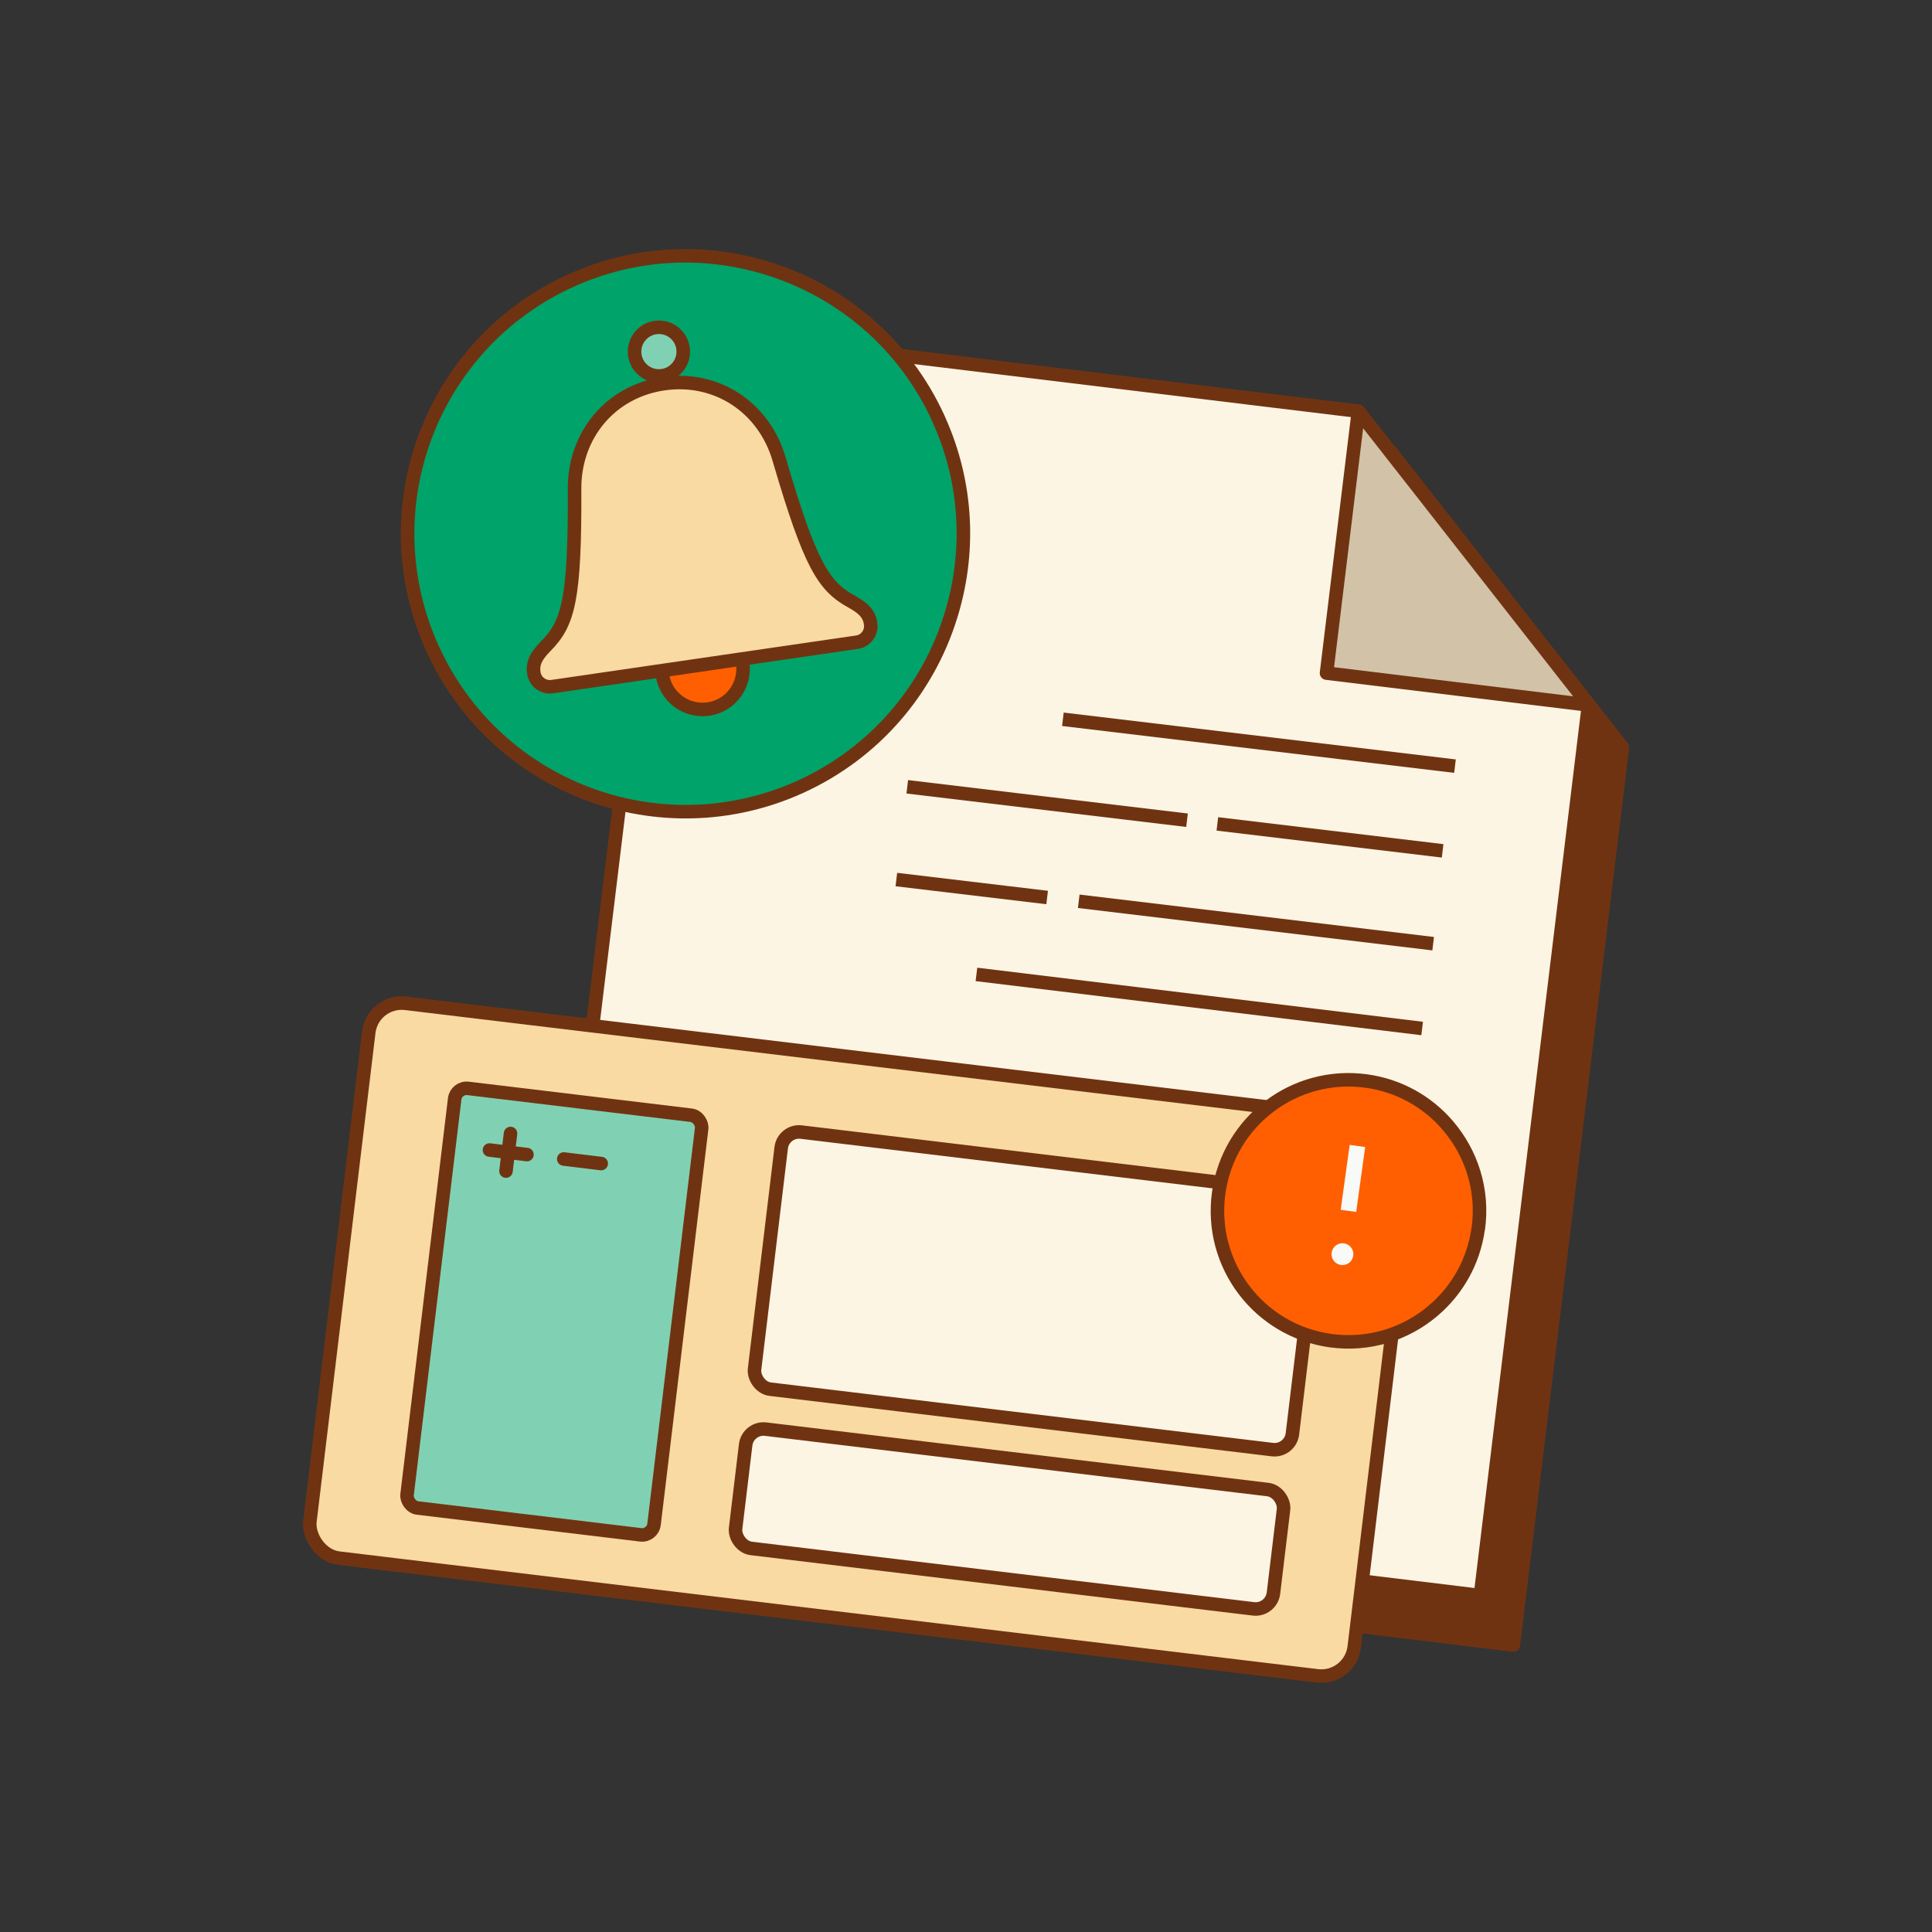 <?xml version="1.0" encoding="UTF-8"?>
<svg id="graphic" xmlns="http://www.w3.org/2000/svg" viewBox="0 0 200 200">
  <rect x="0" y="0" width="200" height="200" fill="#333333" stroke="none"/>
  <defs>
    <style>
      .cls-1 {
        fill: #d2c2a8;
      }

      .cls-1, .cls-2, .cls-3, .cls-4, .cls-5, .cls-6, .cls-7, .cls-8, .cls-9 {
        stroke-linejoin: round;
      }

      .cls-1, .cls-2, .cls-4, .cls-5, .cls-6, .cls-7, .cls-8, .cls-9 {
        stroke: #703311;
      }

      .cls-1, .cls-2, .cls-4, .cls-5, .cls-6, .cls-7, .cls-9 {
        stroke-width: 1.4px;
      }

      .cls-2 {
        fill: #703311;
      }

      .cls-3 {
        fill: none;
        stroke: #f7faf6;
        stroke-width: 1.62px;
      }

      .cls-4 {
        fill: #00a369;
      }

      .cls-10 {
        fill: #f7faf6;
      }

      .cls-5 {
        fill: #ff5f00;
      }

      .cls-6 {
        fill: #fcf5e4;
      }

      .cls-7, .cls-8 {
        fill: #f9daa2;
      }

      .cls-8 {
        stroke-linecap: round;
        stroke-width: 1.4px;
      }

      .cls-9 {
        fill: #80d1b4;
      }
    </style>
  </defs>
  <g>
    <polygon class="cls-2" points="58.26 158.31 156.66 170.29 167.95 77.36 143.94 46.72 72.88 38.08 58.26 158.31"/>
    <polygon class="cls-6" points="55.62 153.29 153.25 165.17 164.44 72.98 140.62 42.57 70.13 34.01 55.62 153.29"/>
    <polygon class="cls-1" points="164.44 72.98 137.32 69.68 140.62 42.57 164.44 72.98"/>
    <g>
      <line class="cls-5" x1="93.92" y1="81.45" x2="122.88" y2="84.91"/>
      <line class="cls-5" x1="149.34" y1="88.08" x2="126.02" y2="85.29"/>
      <line class="cls-5" x1="111.67" y1="93.3" x2="148.36" y2="97.69"/>
      <line class="cls-5" x1="92.79" y1="91.05" x2="108.4" y2="92.91"/>
      <line class="cls-5" x1="101.08" y1="100.87" x2="147.22" y2="106.47"/>
      <line class="cls-5" x1="110.03" y1="74.46" x2="150.62" y2="79.31"/>
    </g>
  </g>
  <g>
    <rect class="cls-7" x="34.73" y="109.75" width="108.89" height="57.85" rx="3.43" ry="3.43" transform="translate(17.21 -9.66) rotate(6.86)"/>
    <rect class="cls-9" x="44.51" y="113.9" width="25.75" height="43.75" rx="1.24" ry="1.24" transform="translate(16.63 -5.88) rotate(6.86)"/>
    <rect class="cls-6" x="79.28" y="120.23" width="56.08" height="26.81" rx="1.86" ry="1.86" transform="translate(16.74 -11.87) rotate(6.86)"/>
    <rect class="cls-6" x="76.46" y="151.03" width="56.08" height="12.44" rx="1.86" ry="1.86" transform="translate(19.54 -11.36) rotate(6.86)"/>
  </g>
  <g>
    <path class="cls-4" d="M97.16,43.37c3.05,6.71,3.29,13.99,1.23,20.5-2.35,7.53-7.81,14.06-15.54,17.58-14.47,6.56-31.52.15-38.08-14.32-6.56-14.47-.15-31.52,14.32-38.08,6.64-3.01,13.82-3.28,20.28-1.3,7.62,2.33,14.24,7.79,17.79,15.61Z"/>
    <g>
      <path class="cls-5" d="M68.57,69.85c.33,2.29,2.46,3.88,4.76,3.55,2.29-.33,3.88-2.46,3.55-4.76"/>
      <g>
        <circle class="cls-9" cx="68.21" cy="36.4" r="2.52"/>
        <path class="cls-7" d="M88.71,66.48c.92-.13,1.55-.99,1.42-1.9-.11-.78-.45-1.47-1.95-2.29-2.92-1.6-4.3-3.73-7.53-14.77-1.56-5.34-6.45-8.6-11.95-7.8-5.5.8-9.25,5.32-9.22,10.88.05,11.51-.65,13.94-3,16.31-1.2,1.21-1.33,1.97-1.22,2.75.13.92.99,1.55,1.9,1.42l31.55-4.6Z"/>
      </g>
    </g>
  </g>
  <g>
    <path class="cls-5" d="M153.02,127.21c-.48,3.44-2.21,6.4-4.67,8.48-2.83,2.41-6.65,3.64-10.62,3.09-7.42-1.03-12.6-7.87-11.57-15.3,1.03-7.42,7.87-12.6,15.3-11.57,3.4.47,6.34,2.17,8.41,4.59,2.45,2.85,3.72,6.69,3.16,10.71Z"/>
    <line class="cls-3" x1="140.52" y1="118.63" x2="139.59" y2="125.35"/>
    <circle class="cls-10" cx="138.97" cy="129.83" r="1.13"/>
  </g>
  <line class="cls-8" x1="50.67" y1="119.05" x2="54.55" y2="119.52"/>
  <line class="cls-8" x1="58.36" y1="119.98" x2="62.24" y2="120.45"/>
  <line class="cls-8" x1="52.85" y1="117.34" x2="52.38" y2="121.23"/>
</svg>
